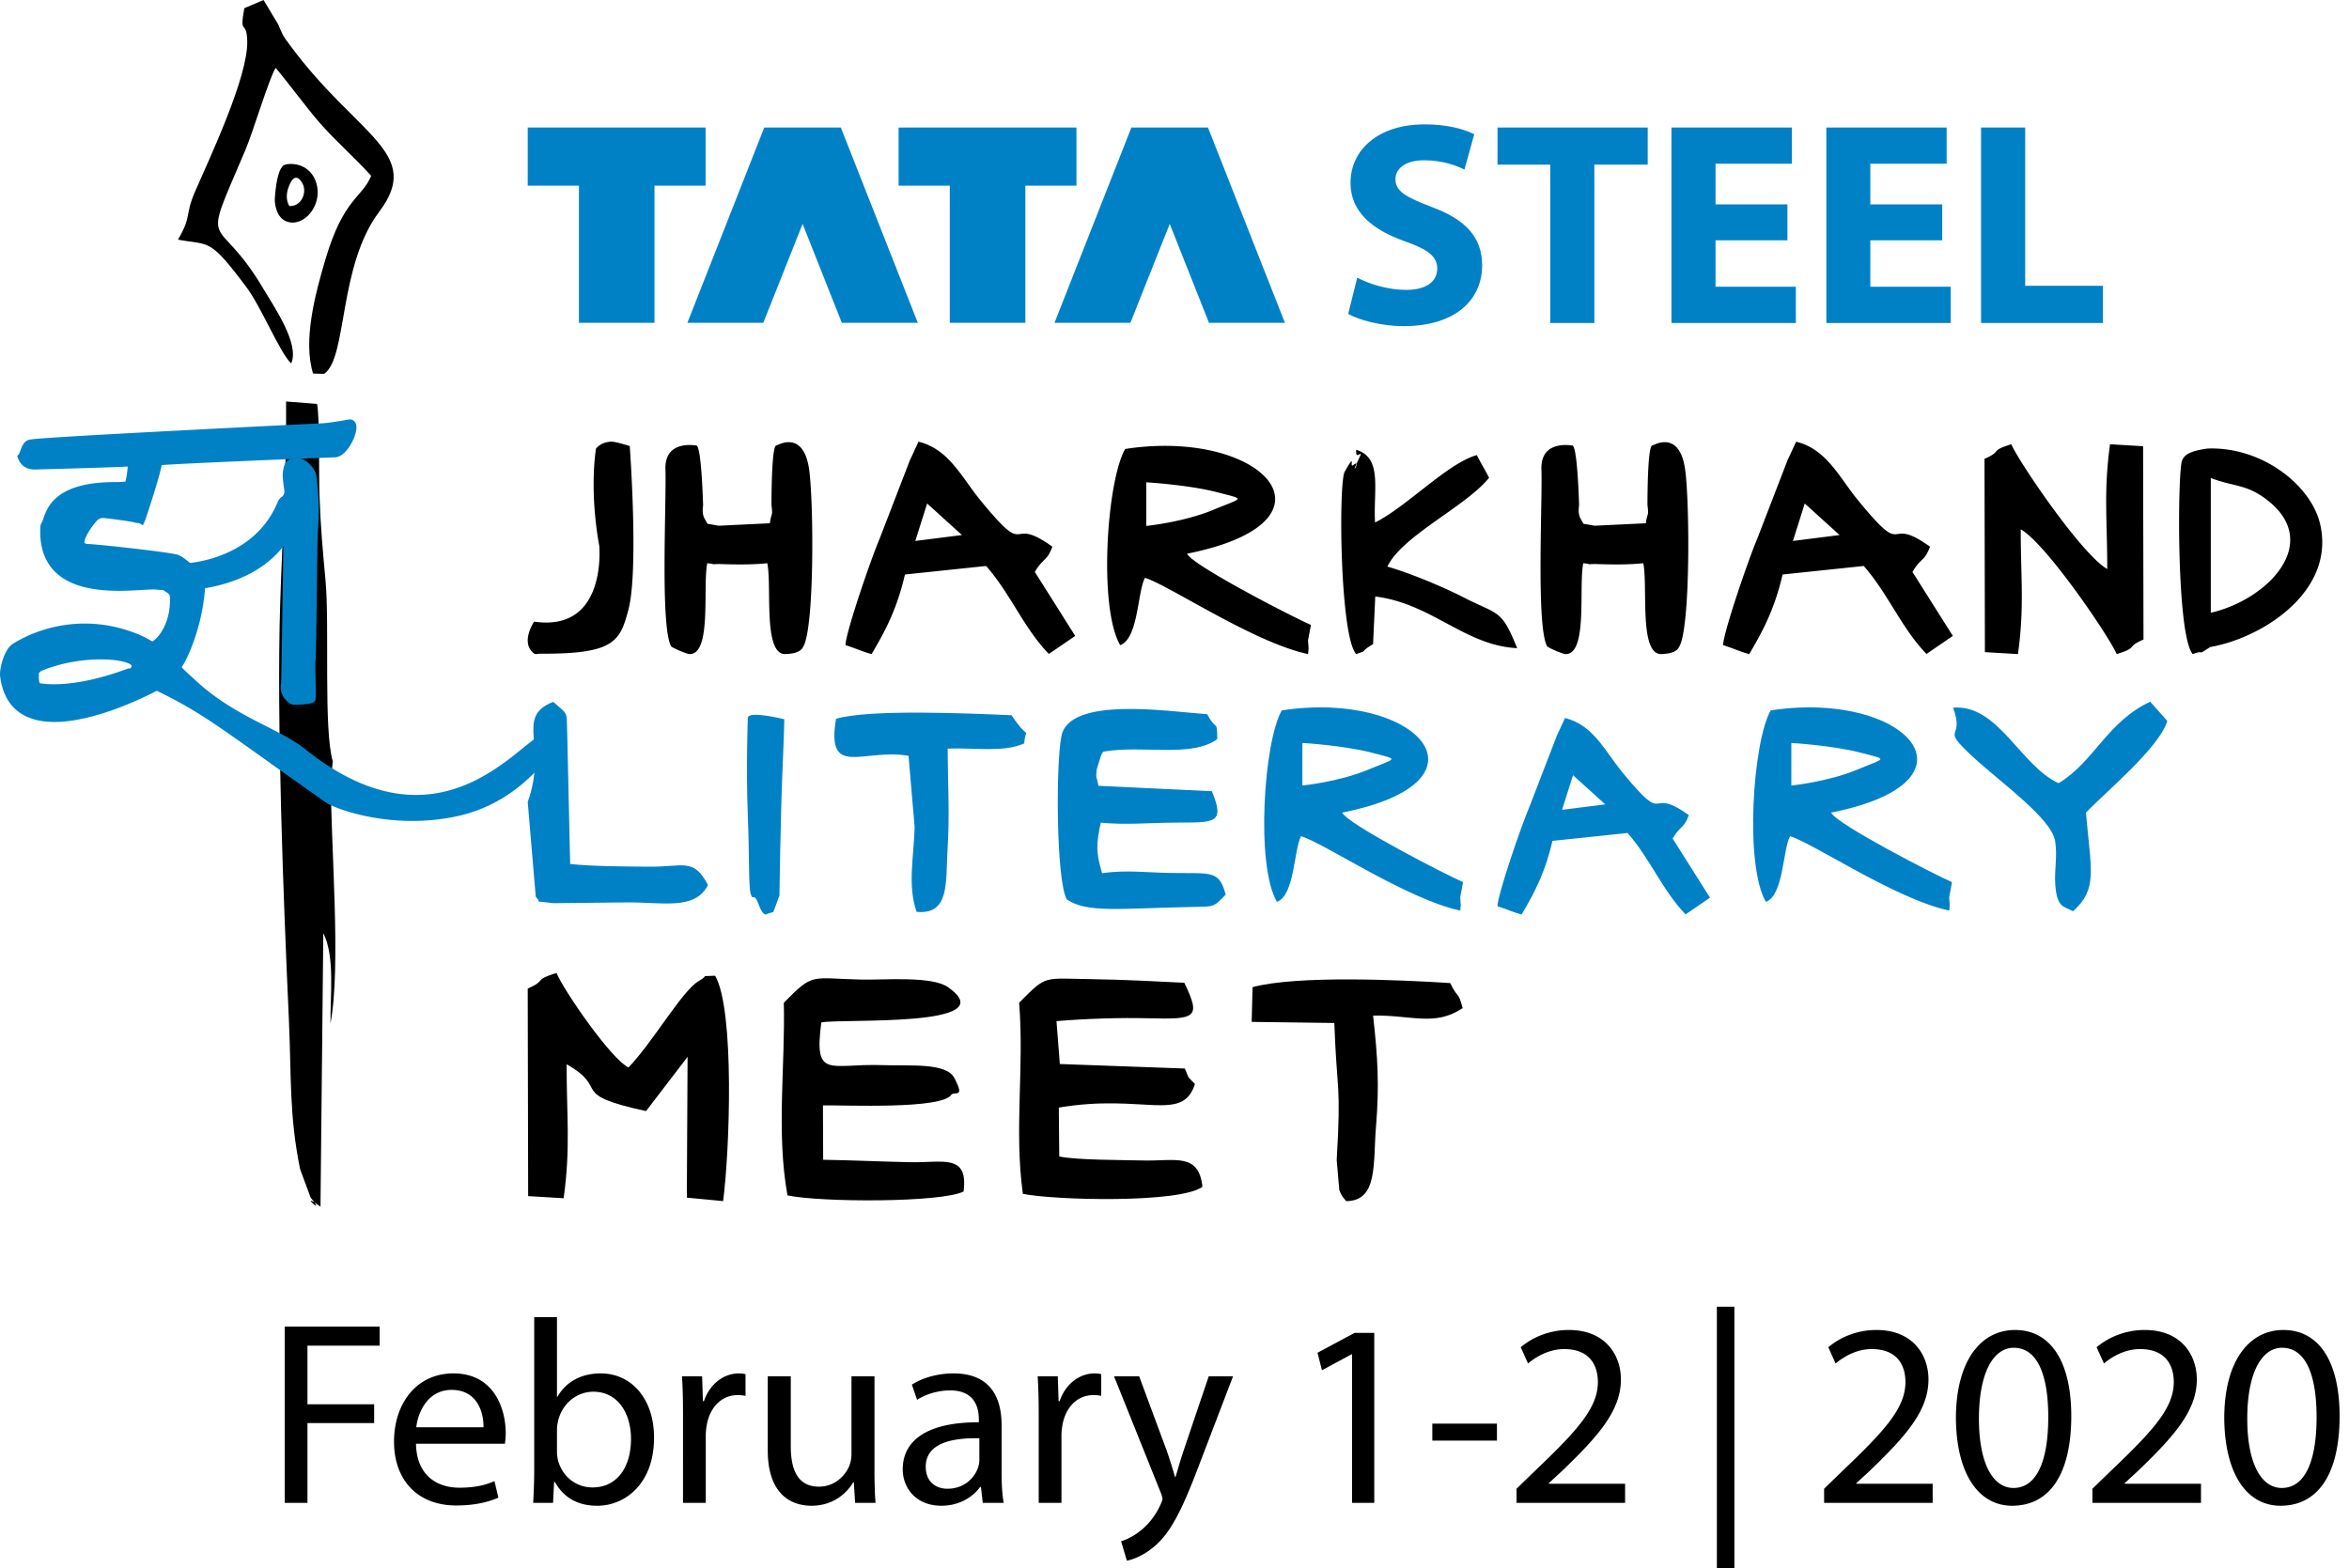 <svg xmlns="http://www.w3.org/2000/svg" xmlns:xlink="http://www.w3.org/1999/xlink" viewBox="0 0 440.007 293.794"><defs><path id="a" d="M0 0h440.007v293.794H0z"/></defs><clipPath id="b"><use xlink:href="#a" overflow="visible"/></clipPath><path clip-path="url(#b)" fill-rule="evenodd" clip-rule="evenodd" d="M61.968 145.98l.372-3.332c-1.767-6.006-.594-25.476-1.358-33.83-.511-5.572-.95-10.234-1.147-16.231-.124-3.739.066-14.311-.443-16.915l-5.806-.454c.125 13.388-.714 25.338-1.111 38.155-.677 21.824.625 55.415 1.641 77.722.482 10.571.021 17.803 2.103 27.945l1.973 5.327c3.293 4.029-2.814-1.672 1.84 1.689l.528-51.246c2.212 4.373 1.29 11.691 1.339 16.948 2.04-10.729.036-33.527.069-45.778M54.54 68.087c1.685-3.655-3.439-10.972-5.159-13.905-8.961-15.277-12.072-5.778-3.439-26.026 1.394-3.268 4.511-13.607 5.689-15.444 2.389 2.821 5.832 7.526 8.181 10.213 3.246 3.713 6.285 6.233 9.716 10.014-1.722 4.181-5.169 4.135-8.584 15.705-1.82 6.167-4.262 15.066-2.298 21.345l2.073.047c4.391-3.028 2.6-20.138 10.321-30.38 8.337-11.059-4.138-14.117-16.69-31.15-1.619-2.198-1.041-1.286-2.27-3.99L49.365 0l-3.607 1.541c-.967 5.412.428 1.916.553 6.134.198 6.701-7.08 21.989-9.789 28.257-1.945 4.499-.55 4.477-3.185 8.965 6.006 1.12 5.8-.481 12.817 8.895 2.827 3.778 6.245 12.26 8.386 14.295"/><path clip-path="url(#b)" fill-rule="evenodd" clip-rule="evenodd" fill="#0081C6" d="M100.36 168.041c1.399 1.267-1.021.6 3.24 1.161l13.586-.144c6.773-.099 12.976 1.587 15.44-3.267-2.718-5.128-4.572-3.381-10.912-3.428-4.41-.032-10.656-.047-14.914-.503l-.543-24.17c-.155-4.718.278-3.622-2.627-6.199-7.261 2.823-.955 8.188-4.779 18.744l1.509 17.806zM243.959 139.184v7.975s6.834-.684 12.303-2.962 5.923-1.823.684-3.19c-5.241-1.368-12.987-1.823-12.987-1.823m-4.765 29.774c3.341-1.277 3.122-9.662 4.519-12.309 4.342 1.308 19.839 11.819 29.824 13.941l.088-1.039c-.011-.414-.105-1.409-.106-1.442l.539-2.851c-3.024-1.293-21.612-10.835-22.65-13.022 29.577-5.896 14.017-23.035-11.31-19.151-3.375 5.895-4.913 29.073-.904 35.873M199.841 168.504c3.768 2.551 9.704 1.69 23.152 1.411 4.535-.095 4.188.159 6.603-2.315-1.26-4.626-2.561-3.945-10.274-4.06-4.559-.066-8.301-.609-12.885.039-1.17-3.928-1.093-5.49-.246-9.464 4.683.469 9.355.014 14.064-.01 7.307-.036 9.265.241 6.751-5.88l-21.265-1.013c-.27-1.919-.561-1.133-.289-3.132l.768-2.482c.086-.23.269-.535.439-.781 7.412-1.296 16.479 1.198 21.354-2.348-.05-3.863-.085-1.255-1.877-4.665-7.145-.511-25.829-3.444-27.317 4.101-1.085 5.489-.96 27.272 1.022 30.599M385.604 146.728c-7.258-3.369-11.294-14.825-19.76-14.158 2.367 6.392-2.804 3.207 3.86 9.346 5.239 4.827 14.597 11.414 15.265 15.695.448 2.878-.188 5.386.021 8.167.323 4.292 1.562 3.975 3.325 4.934 4.664-4.175 3.357-7.622 2.419-18.476 3.479-3.678 13.729-12.11 15.237-17.172l-3.196-3.605c-8.116 3.779-10.514 11.277-17.171 15.269M156.602 134.661c-1.875 11.239 5.029 5.488 13.582 6.928l1.142 13.349c-.107 5.311-1.385 10.91.367 15.888 6.274.603 5.422-5.568 5.804-11.817.41-6.694.04-12.19.011-18.763 4.921-.212 10.443.778 14.332-.974.394-3.768 1.206.064-2.352-5.279-7.817-.336-26.586-1.19-32.886.668M335.548 139.184v7.975s6.834-.684 12.303-2.962c5.467-2.278 5.922-1.823.683-3.19s-12.986-1.823-12.986-1.823m-4.765 29.774c3.34-1.277 3.121-9.662 4.519-12.309 4.341 1.308 19.839 11.819 29.824 13.941l.087-1.039c-.01-.414-.104-1.409-.105-1.442l.538-2.851c-3.023-1.293-21.612-10.835-22.65-13.022 29.576-5.896 14.018-23.035-11.309-19.151-3.375 5.895-4.915 29.073-.904 35.873M280.496 169.775c1.84.567 2.703 1.048 4.523 1.55 2.725-4.562 4.506-8.287 5.785-13.795l14.066-1.479c4.263 4.852 6.504 10.731 10.876 15.251l4.565-3.13-6.997-11.084c1.492-2.537 2.066-1.765 3.042-4.377-8.043-5.781-3.675 2.714-12.492-8.067-3.277-4.008-5.452-8.853-10.712-10.134l-1.147 2.485c-.09.188-.21.432-.304.629l-5.293 13.719c-1.363 3.16-5.855 16.147-5.912 18.432m12.103-18.06l2.051-6.494 6.037 5.469-8.088 1.025zM140.075 134.513s-.342 9.569 0 18.227c.342 8.657.114 13.442.57 14.81s.569-.57 1.48 1.937c.912 2.506 1.595 1.708 1.595 1.708l1.14-.342 1.138-3.075s.229-15.38.57-23.354c.342-7.973.342-9.683.342-9.683s-6.835-1.709-6.835-.228"/><path clip-path="url(#b)" fill-rule="evenodd" clip-rule="evenodd" d="M54.208 38.597s-.912-1.254-.227-3.304c.683-2.051 1.594-2.734 2.62-1.025 1.024 1.708-.116 4.441-2.393 4.329m-2.735-1.14s.228-6.151 1.937-6.607c1.708-.456 5.013.114 5.924 3.759.911 3.646-1.937 7.405-4.898 7.063-2.963-.342-2.963-4.215-2.963-4.215M214.719 90.356v8.172s7.003-.701 12.606-3.036c5.603-2.334 6.068-1.867.699-3.268-5.367-1.4-13.305-1.868-13.305-1.868m-4.882 30.509c3.422-1.309 3.199-9.901 4.63-12.612 4.448 1.34 20.328 12.11 30.56 14.284l.09-1.064c-.011-.424-.107-1.445-.108-1.478l.551-2.922c-3.099-1.324-22.145-11.101-23.209-13.342 30.307-6.042 14.364-23.603-11.587-19.623-3.459 6.04-5.036 29.789-.927 36.757M158.371 120.861c1.989.614 2.921 1.133 4.889 1.676 2.944-4.931 4.87-8.957 6.253-14.91l15.203-1.598c4.608 5.244 7.029 11.599 11.755 16.483l4.934-3.383-7.563-11.979c1.613-2.743 2.234-1.907 3.288-4.732-8.693-6.248-3.971 2.934-13.501-8.719-3.543-4.331-5.893-9.568-11.578-10.953l-1.24 2.686-.329.68-5.72 14.828c-1.475 3.415-6.329 17.453-6.391 19.921m13.08-19.52l2.217-7.018 6.525 5.91-8.742 1.108zM151.564 87.936c-1.077-7.563-5.984-4.47-6.107-4.48-.982-.305-.947 11.176-.947 11.176.289 2.168-.021 1.316-.307 3.396l-9.593.46-2.109-.373c-.455-1.019-1.088-1.315-.798-3.483 0 0-.303-11.492-1.319-11.176-.123.01-5.932-1.123-5.736 4.48.213 6.062-1.018 29.574 1.089 33.182.578.4 2.783 1.353 3.405 1.418 4.25.112 2.445-12.72 3.344-17.021 2.992.306-.872.244 2.124.145 2.994.099 6.123.161 9.115-.145.899 4.301-.831 17.021 3.345 17.021.622-.065 2.762.001 3.406-1.418 2.107-3.608 1.942-27.179 1.088-33.182M322.766 120.861c1.988.614 2.921 1.133 4.889 1.676 2.944-4.931 4.87-8.957 6.253-14.91l15.203-1.598c4.607 5.244 7.029 11.599 11.755 16.483l4.934-3.383-7.563-11.979c1.613-2.743 2.234-1.907 3.288-4.732-8.693-6.248-3.973 2.934-13.501-8.719-3.543-4.331-5.894-9.568-11.578-10.953l-1.24 2.686-.329.68-5.72 14.828c-1.475 3.415-6.33 17.453-6.391 19.921m13.08-19.52l2.217-7.018 6.524 5.91-8.741 1.108zM315.651 87.936c-1.077-7.563-5.983-4.47-6.106-4.48-.982-.305-.948 11.176-.948 11.176.29 2.168-.02 1.316-.306 3.396l-9.594.46-2.108-.373c-.455-1.019-1.088-1.315-.798-3.483 0 0-.304-11.492-1.319-11.176-.123.01-5.932-1.123-5.736 4.48.213 6.062-1.018 29.574 1.089 33.182.578.4 2.782 1.353 3.405 1.418 4.25.112 2.445-12.72 3.344-17.021 2.992.306-.871.244 2.124.145 2.994.099 6.123.161 9.115-.145.899 4.301-.831 17.021 3.345 17.021.622-.065 2.763.001 3.406-1.418 2.106-3.608 1.942-27.179 1.087-33.182M401.437 83.593l-6.19-.367c-1.242 8.911-.502 14.461-.525 23.376-4.793-2.718-16.617-20.173-17.972-23.376-4.215 1.312-1.548 1.22-5.02 2.728l.076 36.216 6.191.367c1.241-8.911.501-14.46.524-23.376 4.793 2.719 16.617 20.174 17.973 23.376 4.214-1.311 1.547-1.22 5.019-2.728l-.076-36.216zM111.635 84.043c-1.268 8.877.611 18.154.611 18.154s1.505 15.462-11.175 14.374c-.35-.03-.687-.072-1.017-.122 0 0-2.707 3.967 0 5.988.284.212.713.02 1.085.023 13.942.101 15.014-2.286 16.587-8.298 1.936-7.399.236-30.593.236-30.593s-2.527-.822-3.372-.823c-2.004-.001-2.955 1.297-2.955 1.297M254.039 122.537c2.693-.945.133-.019 3.161-1.879l.409-8.908c10.581 1.303 16.811 9.211 26.581 9.675-2.98-7.418-3.496-6.145-10.104-9.546-3.739-1.926-10.115-4.572-14.211-5.733 2.795-5.812 14.732-11.263 19.055-16.642-.738-1.463-1.456-2.585-2.298-4.243-5.419 1.474-13.214 9.731-19.064 12.623-.356-6.032 1.476-12.131-3.528-13.618-.22 2.515 1.767-.972.31 2.075-1.665 3.483.896-.576-.889.803-.771.596.624-2.678-1.58 1.232-1.169 2.073-.912 30.768 2.158 34.161M434.623 98.279c-1.662-7.394-10.953-14.647-21.125-14.248-3.267.46-4.37 1.148-4.78 2.305-.832 2.352-1.056 32.591 2.014 36.201 2.68-1 .308.618 3.264-1.313a29.985 29.985 0 003.703-.93c9.264-2.991 19.387-11.065 16.924-22.015m-20.504 16.518V89.553c4.536 1.732 6.842 1.071 10.938 4.42 9.723 7.946-.327 18.372-10.938 20.824"/><path clip-path="url(#b)" fill="#0081C6" d="M268.178 38.779c-4.776-1.862-6.79-2.879-6.79-5.226 0-1.836 1.734-3.53 5.33-3.53 3.529 0 6.193 1.032 7.6 1.745l1.836-6.626c-2.16-1.042-5.147-1.845-9.335-1.845-8.575 0-13.846 4.726-13.846 10.968 0 5.375 4.02 8.743 10.101 10.915 4.417 1.524 6.141 2.88 6.141 5.118 0 2.429-2.011 4.008-5.813 4.008-3.525 0-7.008-1.141-9.17-2.286l-1.699 6.789c2.061 1.146 6.2 2.289 10.369 2.289 10.06 0 14.727-5.22 14.727-11.36-.001-5.213-2.989-8.582-9.451-10.959M280.508 30.852h9.883v29.654h8.256V30.852h9.998V23.89h-28.137zM321.349 45.023h13.469v-6.738h-13.469v-7.61h14.291V23.89h-22.549v36.616h23.3v-6.793h-15.042zM350.343 45.023h13.469v-6.738h-13.469v-7.61h14.298V23.89h-22.536v36.616h23.298v-6.793h-15.06zM379.351 53.539V23.89h-8.267v36.616h22.831v-6.967zM132.172 34.777V23.89H98.851v10.887h9.593v25.699h14.153V34.777zM201.64 34.777V23.89h-33.317v10.887h9.585v25.699h14.156V34.777zM142.974 60.476l7.369-18.527 7.348 18.527h14.232l-14.42-36.586h-14.348l-14.397 36.586zM211.74 60.476l7.372-18.527 7.349 18.527h14.227L226.274 23.89h-14.349l-14.4 36.586z"/><path clip-path="url(#b)" fill-rule="evenodd" clip-rule="evenodd" d="M234.624 184.935l-.165 6.505 15.48.205c.49 13.371 1.305 11.035.449 25.684l.481 5.586c.568 1.488.839 1.479 1.288 2.102 6.008-.017 5.017-7.093 5.589-13.931.65-7.809.323-13.076-.543-20.829 7.194-.132 11.523 2.107 16.784-1.391-.931-3.403-.741-1.446-2.337-4.7-9.276-.596-28.737-1.48-37.026.769m-43.72 2.916c.974 12.305-.961 23.71.693 35.802 5.985 1.207 29.322 1.809 33.64-1.313-.663-6.473-5.188-4.784-11.122-4.937-3.831-.097-12.524-.057-15.699-.754l-.085-9.151c15.716-2.691 23.197 2.918 25.5-4.431-1.786-1.865-.849-.63-1.91-2.892l-23.396-.844-.628-8.034c5.607-.468 11.881-.671 17.271-.535 8.769.219 9.904-.009 6.67-6.653-5.446-.271-11.445-.587-16.879-.663-9.764-.136-8.766-.903-14.055 4.405m-44.08 0c.282 11.984-1.445 24.269.681 36.092 6.191 1.316 28.82 1.378 32.991-.729.902-7.13-3.844-5.361-9.985-5.486-5.448-.111-10.811-.372-16.319-.458l-.041-10.188c4.245-.067 22.28.775 24.064-2.002.585-.69 2.624.786.553-3.127-1.544-2.921-8.248-2.229-13.367-2.412-10.018-.352-12.98 2.769-11.554-8 3.748-.775 34.568 1.047 23.769-6.584-3.063-2.165-11.908-1.346-16.272-1.443-9.524-.214-8.894-1.387-14.52 4.337M98.851 185.2l.082 38.878 6.646.396c1.332-9.566.538-15.524.562-25.096 8.257 4.682.052 5.539 14.876 8.772l7.779-10.165-.142 26.38 6.801.647c1.217-9.292 2.201-35.773-1.494-42.222-3.251.188-.871-.241-3.01.955-3.107 1.739-8.539 11.331-13.218 16.229-3.202-1.484-12.035-14.255-13.494-17.703-4.524 1.409-1.662 1.31-5.388 2.929"/><path clip-path="url(#b)" fill="#0081C6" d="M102.173 138.145c-4.334 1.166-19.631 23.41-45.417 2.833-4.929-3.933-13.172-6.023-20.657-12.985-.768-.715-1.572-1.411-2.309-2.156-.605-.611-.606-1.014-.129-1.669.454-.626 3.588-6.649 4.038-14.595.895-.249 11.385-1.257 16.135-9.725.058-.103-.38 27.997-.425 28.179-.315 1.288.251 2.51 1.471 3.222.218.127 3.218-.078 3.454-.311.257-.255-.184-6.214.038-7.407.144-.766.274-22.125.415-23.934.109-1.409.158-2.806.168-4.216.014-1.999-.175-3.979-.414-5.962-.102-.849-.607-1.496-1.179-2.042-.437-.418-1.088-.776-1.839-.784-.682-.007-1.321.17-1.529.763a5.29 5.29 0 00-.279 1.931c.039.982.242 1.957.336 2.938.035.373-.445 1.234-.675 1.356-.438.233-.6.589-.735.908-4.557 10.798-16.604 11.657-17.219 11.755-.919-.644-1.547-1.306-2.342-1.589-1.306-.466-15.676-2.041-16.741-1.994-.417.019-1.138-.343-1.233-.683-.413-1.474 2.222-4.822 2.821-5.238.315-.22.728-.426 1.111-.448.796-.046 5.821.697 6.33.845.312.181.742.025 1.065.212.075-.158 3.162-9.35 3.173-10.886.002-.235 31.587-1.499 32.99-1.527 2.168.048 4.456-5.643 2.928-5.604-.51.013-1.003.186-1.509.255-1.249.171-2.495.409-3.751.466-1.212.055-54.356 2.655-54.488 3.055-1.018-.039-1.251 2.036-1.698 2.494.41 1.066 1.22 1.621 2.443 1.603.654-.009 17.895-.476 18.179-.612.07.608-.331 4.265-.769 4.329-.888.129-1.73.139-2.683.144-12.039.066-11.994 5.928-12.725 7.096-.101.16-.198.347-.208.521-.814 14.392 17.094 10.772 20.858 11.006a13.5 13.5 0 001.324.092.999.999 0 01.481.149c.715.441 1.541.864 1.588 1.743.341 6.363-3.554 9.623-4.203 9.257-.868-.49-1.74-.992-2.669-1.375-10.292-4.242-19.006-.746-22.87 1.678-1.363.855-2.188 4.267-2.061 5.317 2.007 16.569 28.43 2.115 28.589 2.017 9.732 4.719 12.268 7.216 32.071 21.119 1.606 1.128 12.083 5.083 24 2.499 12.598-2.731 17.812-12.949 18.75-13.457.03-.018 3.687-2.114-2-.583m-78.235-12.084c-9.604 3.517-14.992 2.908-16.378 2.708-.603-.086-.845-.462-.938-.885-.112-.512-.108-1.05-.095-1.576.019-.788.568-1.183 1.338-1.486 8.09-3.186 17.539-2.167 17.525-.197-.01 1.484-1.175 1.334-1.452 1.436"/><path clip-path="url(#b)" fill="none" stroke="#0081C6" stroke-width="1.5" stroke-miterlimit="10" d="M102.173 138.145c-4.334 1.166-19.631 23.41-45.417 2.833-4.929-3.933-13.172-6.023-20.657-12.985-.768-.715-1.572-1.411-2.309-2.156-.605-.611-.606-1.014-.129-1.669.454-.626 3.588-6.649 4.038-14.595.895-.249 11.385-1.257 16.135-9.725.058-.103-.38 27.997-.425 28.179-.315 1.288.251 2.51 1.471 3.222.218.127 3.218-.078 3.454-.311.257-.255-.184-6.214.038-7.407.144-.766.274-22.125.415-23.934.109-1.409.158-2.806.168-4.216.014-1.999-.175-3.979-.414-5.962-.102-.849-.607-1.496-1.179-2.042-.437-.418-1.088-.776-1.839-.784-.682-.007-1.321.17-1.529.763a5.29 5.29 0 00-.279 1.931c.039.982.242 1.957.336 2.938.035.373-.445 1.234-.675 1.356-.438.233-.6.589-.735.908-4.557 10.798-16.604 11.657-17.219 11.755-.919-.644-1.547-1.306-2.342-1.589-1.306-.466-15.676-2.041-16.741-1.994-.417.019-1.138-.343-1.233-.683-.413-1.474 2.222-4.822 2.821-5.238.315-.22.728-.426 1.111-.448.796-.046 5.821.697 6.33.845.312.181.742.025 1.065.212.075-.158 3.162-9.35 3.173-10.886.002-.235 31.587-1.499 32.99-1.527 2.168.048 4.456-5.643 2.928-5.604-.51.013-1.003.186-1.509.255-1.249.171-2.495.409-3.751.466-1.212.055-54.356 2.655-54.488 3.055-1.018-.039-1.251 2.036-1.698 2.494.41 1.066 1.22 1.621 2.443 1.603.654-.009 17.895-.476 18.179-.612.07.608-.331 4.265-.769 4.329-.888.129-1.73.139-2.683.144-12.039.066-11.994 5.928-12.725 7.096-.101.16-.198.347-.208.521-.814 14.392 17.094 10.772 20.858 11.006a13.5 13.5 0 001.324.092.999.999 0 01.481.149c.715.441 1.541.864 1.588 1.743.341 6.363-3.554 9.623-4.203 9.257-.868-.49-1.74-.992-2.669-1.375-10.292-4.242-19.006-.746-22.87 1.678-1.363.855-2.188 4.267-2.061 5.317 2.007 16.569 28.43 2.115 28.589 2.017 9.732 4.719 12.268 7.216 32.071 21.119 1.606 1.128 12.083 5.083 24 2.499 12.598-2.731 17.812-12.949 18.75-13.457.03-.018 3.687-2.114-2-.583zm-78.235-12.084c-9.604 3.517-14.992 2.908-16.378 2.708-.603-.086-.845-.462-.938-.885-.112-.512-.108-1.05-.095-1.576.019-.788.568-1.183 1.338-1.486 8.09-3.186 17.539-2.167 17.525-.197-.01 1.484-1.175 1.334-1.452 1.436z"/><g clip-path="url(#b)"><path d="M53.33 248.522h17.786v3.577H57.593v10.975h12.494v3.528H57.593v14.943H53.33v-33.023zM77.924 270.473c.098 5.831 3.822 8.231 8.133 8.231 3.087 0 4.949-.539 6.565-1.225l.735 3.087c-1.519.686-4.116 1.47-7.888 1.47-7.3 0-11.661-4.802-11.661-11.955s4.214-12.788 11.122-12.788c7.741 0 9.799 6.811 9.799 11.171 0 .882-.098 1.568-.147 2.009H77.924zm12.641-3.087c.049-2.743-1.127-7.006-5.978-7.006-4.361 0-6.271 4.018-6.615 7.006h12.593zM99.871 281.546c.098-1.617.196-4.018.196-6.124v-28.663h4.263v14.895h.098c1.519-2.646 4.263-4.36 8.084-4.36 5.88 0 10.044 4.899 9.996 12.102 0 8.477-5.341 12.69-10.632 12.69-3.43 0-6.173-1.323-7.938-4.459h-.147l-.196 3.92h-3.724zm4.459-9.505c0 .539.098 1.077.196 1.567.833 2.989 3.332 5.047 6.468 5.047 4.507 0 7.202-3.675 7.202-9.113 0-4.753-2.45-8.819-7.055-8.819-2.94 0-5.684 2.009-6.565 5.292-.098.489-.245 1.077-.245 1.764v4.262zM127.942 265.23c0-2.793-.049-5.193-.196-7.398h3.772l.147 4.654h.196c1.078-3.185 3.674-5.193 6.565-5.193.49 0 .833.049 1.225.146v4.067a6.42 6.42 0 00-1.47-.147c-3.038 0-5.193 2.303-5.782 5.537-.098.588-.196 1.273-.196 2.009v12.641h-4.263V265.23zM163.805 275.078c0 2.45.049 4.605.196 6.468h-3.822l-.245-3.871h-.098c-1.126 1.911-3.625 4.41-7.839 4.41-3.724 0-8.182-2.058-8.182-10.388v-13.865h4.312v13.131c0 4.508 1.372 7.545 5.292 7.545 2.891 0 4.9-2.009 5.684-3.919a6.31 6.31 0 00.392-2.205v-14.552h4.312v17.246zM184.087 281.546l-.343-2.988h-.147c-1.323 1.861-3.871 3.527-7.251 3.527-4.802 0-7.251-3.381-7.251-6.811 0-5.732 5.096-8.868 14.258-8.819v-.49c0-1.96-.539-5.487-5.39-5.487-2.205 0-4.507.686-6.173 1.764l-.98-2.842c1.96-1.273 4.802-2.106 7.791-2.106 7.251 0 9.015 4.948 9.015 9.701v8.868c0 2.058.098 4.066.392 5.684h-3.921zm-.637-12.102c-4.704-.099-10.044.734-10.044 5.34 0 2.793 1.862 4.116 4.067 4.116 3.086 0 5.046-1.96 5.732-3.969a4.5 4.5 0 00.245-1.372v-4.115zM194.569 265.23c0-2.793-.049-5.193-.196-7.398h3.772l.147 4.654h.196c1.078-3.185 3.674-5.193 6.565-5.193.49 0 .833.049 1.225.146v4.067a6.42 6.42 0 00-1.47-.147c-3.038 0-5.193 2.303-5.782 5.537-.098.588-.196 1.273-.196 2.009v12.641h-4.263V265.23zM213.382 257.832l5.194 14.013a89.954 89.954 0 011.519 4.851h.098c.44-1.421.931-3.233 1.519-4.948l4.704-13.915h4.557l-6.468 16.903c-3.087 8.134-5.193 12.298-8.133 14.846-2.107 1.862-4.213 2.597-5.292 2.793l-1.078-3.626a11.401 11.401 0 003.773-2.106c1.176-.931 2.646-2.597 3.625-4.802.196-.441.343-.784.343-1.029 0-.244-.098-.588-.294-1.127l-8.771-21.852h4.704zM253.261 253.716h-.099l-5.536 2.989-.833-3.283 6.957-3.724h3.675v31.848h-4.164v-27.83zM280.401 266.7v3.185h-12.103V266.7h12.103zM284.074 281.546V278.9l3.381-3.283c8.133-7.741 11.808-11.856 11.856-16.658 0-3.234-1.567-6.223-6.32-6.223-2.891 0-5.292 1.47-6.762 2.694l-1.372-3.037c2.205-1.862 5.341-3.234 9.016-3.234 6.859 0 9.75 4.704 9.75 9.261 0 5.88-4.263 10.632-10.975 17.1l-2.548 2.352v.098h14.307v3.577h-20.333zM324.882 244.799v48.996H321.6v-48.996h3.282zM341.686 281.546V278.9l3.381-3.283c8.133-7.741 11.808-11.856 11.856-16.658 0-3.234-1.567-6.223-6.32-6.223-2.891 0-5.292 1.47-6.762 2.694l-1.372-3.037c2.205-1.862 5.341-3.234 9.016-3.234 6.859 0 9.75 4.704 9.75 9.261 0 5.88-4.263 10.632-10.975 17.1l-2.548 2.352v.098h14.307v3.577h-20.333zM387.983 265.279c0 10.828-4.018 16.806-11.073 16.806-6.223 0-10.436-5.831-10.534-16.365 0-10.681 4.605-16.561 11.073-16.561 6.713 0 10.534 5.978 10.534 16.12zm-17.295.491c0 8.28 2.548 12.983 6.468 12.983 4.409 0 6.517-5.145 6.517-13.277 0-7.84-2.009-12.984-6.468-12.984-3.773-.001-6.517 4.605-6.517 13.278zM391.949 281.546V278.9l3.381-3.283c8.133-7.741 11.808-11.856 11.856-16.658 0-3.234-1.567-6.223-6.32-6.223-2.891 0-5.292 1.47-6.762 2.694l-1.372-3.037c2.205-1.862 5.341-3.234 9.016-3.234 6.859 0 9.75 4.704 9.75 9.261 0 5.88-4.263 10.632-10.975 17.1l-2.548 2.352v.098h14.307v3.577h-20.333zM438.246 265.279c0 10.828-4.018 16.806-11.073 16.806-6.223 0-10.436-5.831-10.534-16.365 0-10.681 4.605-16.561 11.073-16.561 6.713 0 10.534 5.978 10.534 16.12zm-17.296.491c0 8.28 2.548 12.983 6.468 12.983 4.409 0 6.517-5.145 6.517-13.277 0-7.84-2.009-12.984-6.468-12.984-3.773-.001-6.517 4.605-6.517 13.278z"/></g></svg>